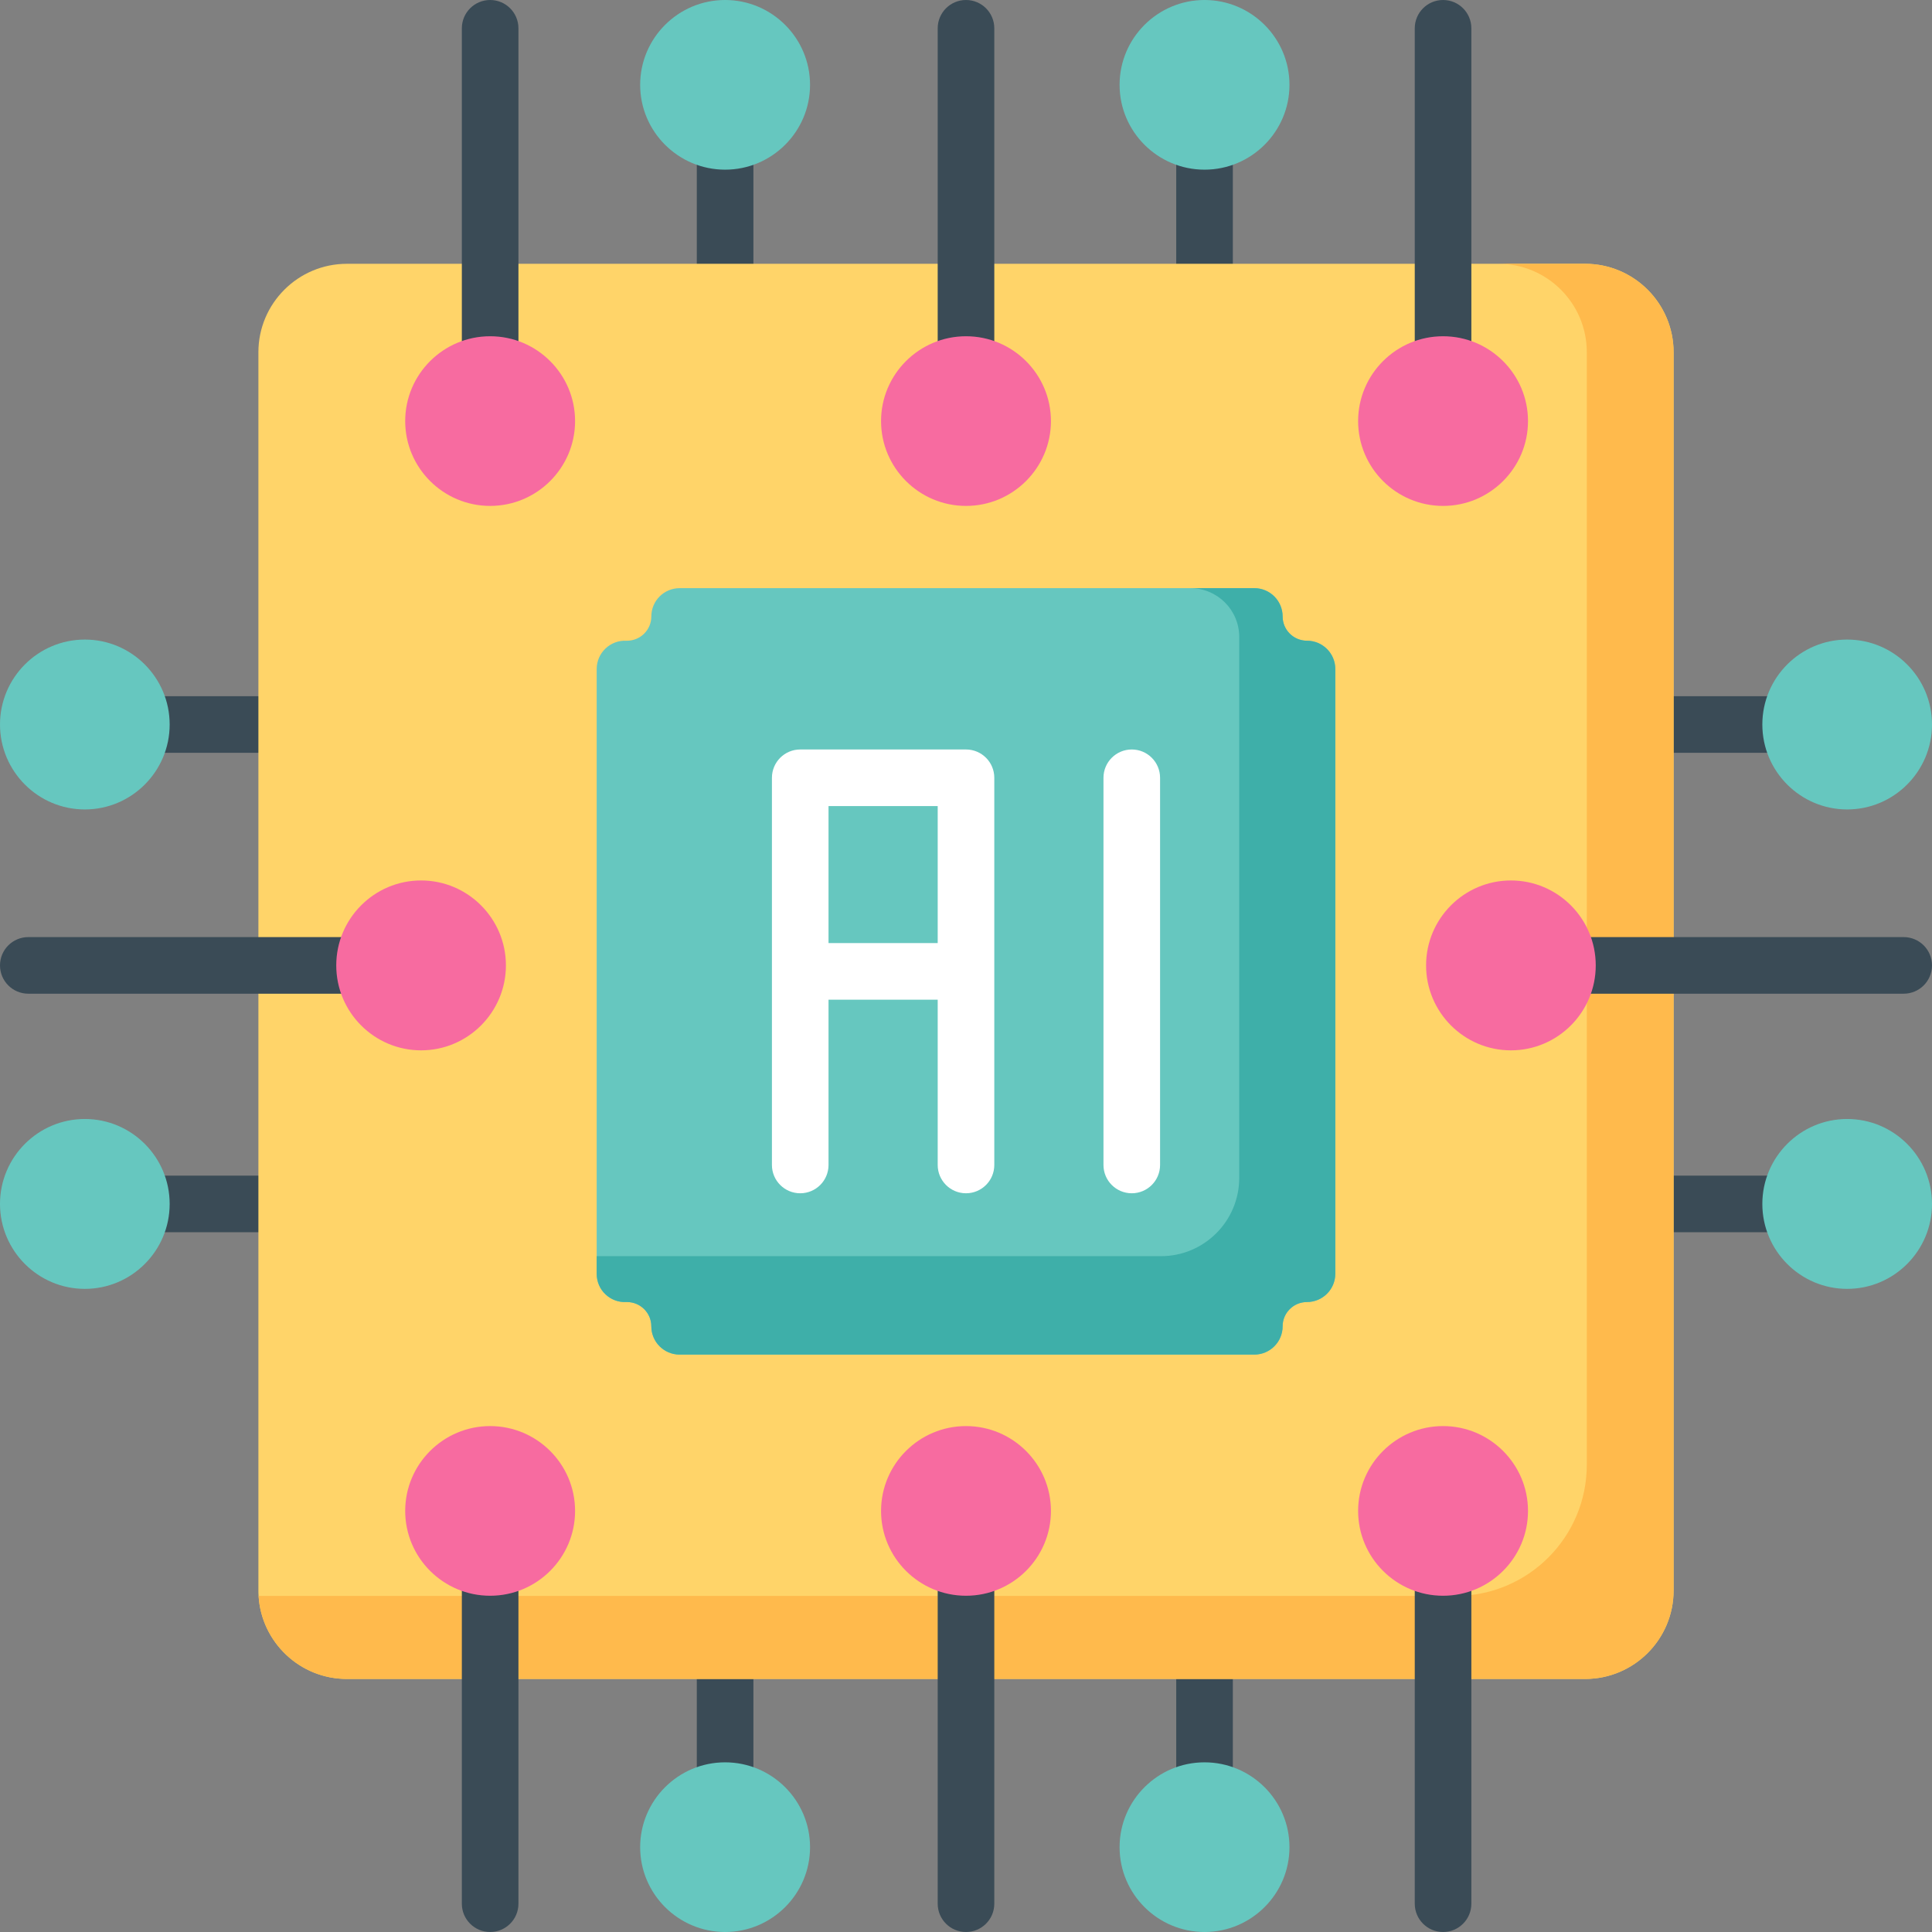 <svg id="Layer_1" enable-background="new 0 0 512 512" height="512" viewBox="0 0 512 512" width="512" xmlns="http://www.w3.org/2000/svg"><rect x="0" y="0" width="512" height="512" fill="#808080" stroke="none"/><g><g><g fill="#3a4b56"><path d="m184.66 37.464h15v39.943h-15z"/><path d="m311.713 37.464h15v39.943h-15z"/><path d="m184.66 434.593h15v39.943h-15z"/><path d="m311.713 434.593h15v39.943h-15z"/><path d="m434.593 184.501h39.943v15h-39.943z"/><path d="m434.593 311.554h39.943v15h-39.943z"/><path d="m37.464 184.501h39.943v15h-39.943z"/><path d="m37.464 311.554h39.943v15h-39.943z"/></g><g fill="#66c7bf"><path d="m192.16 0c-12.412 0-22.51 10.085-22.51 22.482s10.098 22.482 22.51 22.482 22.51-10.085 22.51-22.482-10.098-22.482-22.51-22.482z"/><path d="m319.213 0c-12.412 0-22.51 10.085-22.51 22.482s10.098 22.482 22.51 22.482 22.51-10.085 22.51-22.482-10.098-22.482-22.51-22.482z"/><path d="m192.16 467.036c-12.412 0-22.51 10.085-22.51 22.482 0 12.396 10.098 22.482 22.51 22.482s22.51-10.085 22.51-22.482-10.098-22.482-22.51-22.482z"/><path d="m319.213 467.036c-12.412 0-22.51 10.085-22.51 22.482 0 12.396 10.098 22.482 22.51 22.482s22.51-10.085 22.51-22.482-10.098-22.482-22.51-22.482z"/><path d="m489.518 214.511c12.396 0 22.482-10.098 22.482-22.51s-10.086-22.51-22.482-22.51-22.481 10.098-22.481 22.51 10.084 22.51 22.481 22.51z"/><path d="m489.518 296.544c-12.396 0-22.481 10.098-22.481 22.509 0 12.412 10.085 22.51 22.481 22.51s22.482-10.097 22.482-22.509-10.086-22.51-22.482-22.51z"/><path d="m22.482 169.491c-12.396 0-22.482 10.098-22.482 22.51s10.086 22.51 22.482 22.51 22.481-10.098 22.481-22.51-10.084-22.51-22.481-22.51z"/><path d="m22.482 296.544c-12.396 0-22.482 10.098-22.482 22.51s10.086 22.51 22.482 22.51 22.481-10.098 22.481-22.51c.001-12.412-10.084-22.51-22.481-22.51z"/></g></g><path d="m443.518 93.34v328.17c0 12.92-10.51 23.43-23.43 23.43h-328.17c-12.44 0-22.65-9.74-23.39-22-.04-.47-.05-.95-.05-1.43v-328.17c0-12.92 10.52-23.43 23.44-23.43h328.17c12.92 0 23.43 10.51 23.43 23.43z" fill="#ffd469"/><path d="m443.518 93.34v328.17c0 12.92-10.51 23.43-23.43 23.43h-328.17c-12.44 0-22.65-9.74-23.39-22h317.22c19.2 0 34.77-15.57 34.77-34.77v-294.83c0-12.94-10.49-23.43-23.43-23.43h23c12.92 0 23.43 10.51 23.43 23.43z" fill="#ffba4c"/><path d="m353.868 177.3v160.25c0 4.14-3.36 7.5-7.5 7.5-3.57 0-6.46 2.88-6.46 6.43 0 4.14-3.36 7.5-7.5 7.5h-152.3c-4.15 0-7.5-3.36-7.5-7.5 0-3.55-2.9-6.43-6.46-6.43h-.17c-2.06.11-4.04-.63-5.53-2.05-1.5-1.41-2.32-3.38-2.32-5.44v-160.27c0-2.06.85-4.03 2.35-5.44 1.48-1.41 3.47-2.15 5.52-2.05h.15c3.56 0 6.46-2.88 6.46-6.43 0-4.14 3.35-7.5 7.5-7.5h152.3c4.14 0 7.5 3.36 7.5 7.5 0 3.55 2.89 6.43 6.46 6.43 4.14 0 7.5 3.36 7.5 7.5z" fill="#66c7bf"/><path d="m353.868 177.3v160.25c0 4.14-3.36 7.5-7.5 7.5-3.57 0-6.46 2.88-6.46 6.43 0 4.14-3.36 7.5-7.5 7.5h-152.3c-4.15 0-7.5-3.36-7.5-7.5 0-3.55-2.9-6.43-6.46-6.43h-.17c-2.06.11-4.04-.63-5.53-2.05-1.5-1.41-2.32-3.38-2.32-5.44v-4.66h149.53c11.46 0 20.75-9.29 20.75-20.75v-143.35c0-7.14-5.79-12.93-12.94-12.93h16.94c4.14 0 7.5 3.36 7.5 7.5 0 3.55 2.89 6.43 6.46 6.43 4.14 0 7.5 3.36 7.5 7.5z" fill="#3eafa9"/><g fill="#fff"><path d="m256 198.62h-43.931c-4.143 0-7.5 3.358-7.5 7.5v102.61c0 4.142 3.357 7.5 7.5 7.5s7.5-3.358 7.5-7.5v-43.805h28.931v43.805c0 4.142 3.357 7.5 7.5 7.5s7.5-3.358 7.5-7.5v-102.61c0-4.142-3.357-7.5-7.5-7.5zm-36.431 51.305v-36.305h28.931v36.305z"/><path d="m299.931 198.62c-4.143 0-7.5 3.358-7.5 7.5v102.61c0 4.142 3.357 7.5 7.5 7.5s7.5-3.358 7.5-7.5v-102.61c0-4.142-3.358-7.5-7.5-7.5z"/></g><g fill="#3a4b56"><path d="m256 0c-4.143 0-7.5 3.358-7.5 7.5v89.109c0 4.142 3.357 7.5 7.5 7.5s7.5-3.358 7.5-7.5v-89.109c0-4.142-3.357-7.5-7.5-7.5z"/><path d="m129.893 0c-4.143 0-7.5 3.358-7.5 7.5v89.109c0 4.142 3.357 7.5 7.5 7.5s7.5-3.358 7.5-7.5v-89.109c0-4.142-3.358-7.5-7.5-7.5z"/><path d="m382.426 0c-4.143 0-7.5 3.358-7.5 7.5v89.109c0 4.142 3.357 7.5 7.5 7.5s7.5-3.358 7.5-7.5v-89.109c0-4.142-3.358-7.5-7.5-7.5z"/><path d="m256 407.891c-4.143 0-7.5 3.358-7.5 7.5v89.109c0 4.142 3.357 7.5 7.5 7.5s7.5-3.358 7.5-7.5v-89.109c0-4.142-3.357-7.5-7.5-7.5z"/><path d="m129.893 407.891c-4.143 0-7.5 3.358-7.5 7.5v89.109c0 4.142 3.357 7.5 7.5 7.5s7.5-3.358 7.5-7.5v-89.109c0-4.142-3.358-7.5-7.5-7.5z"/><path d="m382.426 407.891c-4.143 0-7.5 3.358-7.5 7.5v89.109c0 4.142 3.357 7.5 7.5 7.5s7.5-3.358 7.5-7.5v-89.109c0-4.142-3.358-7.5-7.5-7.5z"/><path d="m504.5 248.341h-89.109c-4.143 0-7.5 3.358-7.5 7.5s3.357 7.5 7.5 7.5h89.109c4.143 0 7.5-3.358 7.5-7.5s-3.357-7.5-7.5-7.5z"/><path d="m96.609 248.341h-89.109c-4.143 0-7.5 3.358-7.5 7.5s3.357 7.5 7.5 7.5h89.109c4.143 0 7.5-3.358 7.5-7.5s-3.357-7.5-7.5-7.5z"/></g><g><g fill="#f76ba0"><path d="m256 89.109c-12.412 0-22.51 10.085-22.51 22.482s10.098 22.482 22.51 22.482 22.51-10.085 22.51-22.482-10.098-22.482-22.51-22.482z"/><path d="m129.893 89.109c-12.412 0-22.51 10.085-22.51 22.482s10.098 22.482 22.51 22.482c12.411 0 22.509-10.085 22.509-22.482-.001-12.397-10.098-22.482-22.509-22.482z"/><path d="m382.426 134.073c12.412 0 22.51-10.085 22.51-22.482 0-12.396-10.098-22.482-22.51-22.482-12.411 0-22.509 10.085-22.509 22.482s10.098 22.482 22.509 22.482z"/><path d="m256 377.927c-12.412 0-22.51 10.085-22.51 22.482 0 12.396 10.098 22.482 22.51 22.482s22.51-10.085 22.51-22.482-10.098-22.482-22.51-22.482z"/><path d="m129.893 377.927c-12.412 0-22.51 10.085-22.51 22.482 0 12.396 10.098 22.482 22.51 22.482 12.411 0 22.509-10.085 22.509-22.482-.001-12.397-10.098-22.482-22.509-22.482z"/><path d="m382.426 377.927c-12.411 0-22.509 10.085-22.509 22.482 0 12.396 10.098 22.482 22.509 22.482 12.412 0 22.51-10.085 22.51-22.482s-10.098-22.482-22.51-22.482z"/><path d="m400.409 233.331c-12.396 0-22.482 10.098-22.482 22.51s10.086 22.51 22.482 22.51 22.481-10.098 22.481-22.51-10.084-22.51-22.481-22.51z"/><path d="m134.073 255.841c0-12.412-10.086-22.51-22.482-22.51s-22.481 10.098-22.481 22.51 10.085 22.51 22.481 22.51 22.482-10.098 22.482-22.51z"/></g></g></g></svg>